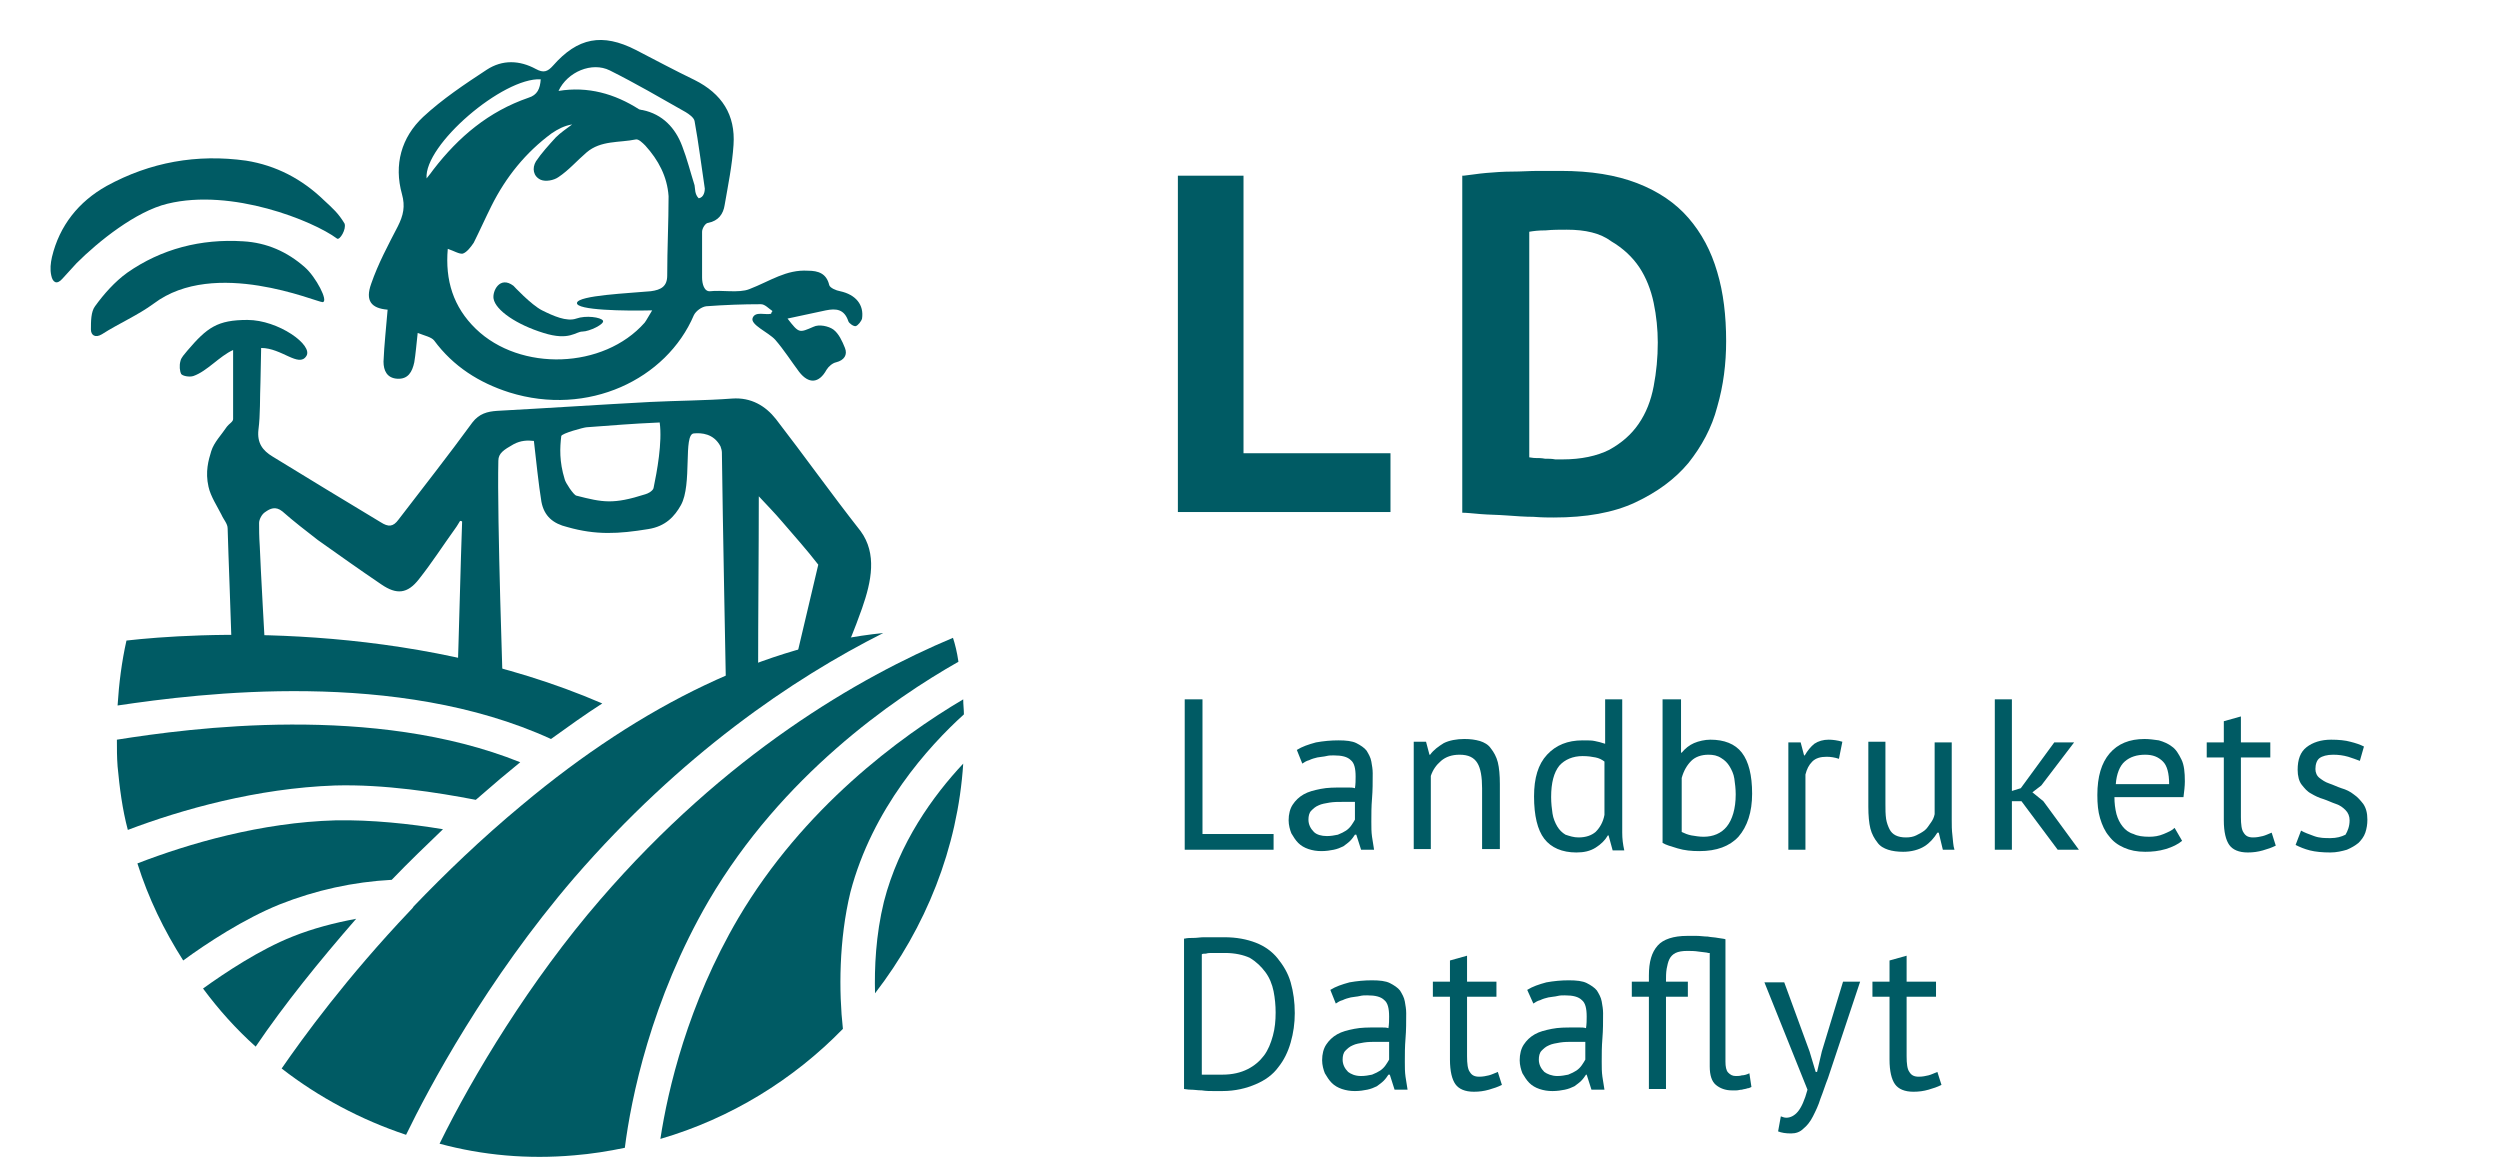 <?xml version="1.0" encoding="utf-8"?>
<!-- Generator: Adobe Illustrator 22.0.1, SVG Export Plug-In . SVG Version: 6.00 Build 0)  -->
<svg version="1.1" id="Layer_1" xmlns="http://www.w3.org/2000/svg" xmlns:xlink="http://www.w3.org/1999/xlink" x="0px" y="0px"
	 viewBox="0 0 365.7 170.3" style="enable-background:new 0 0 365.7 170.3;" xml:space="preserve">
<style type="text/css">
	.st0{fill:#005B64;}
	.st1{fill:#005B64;}
	.st2{fill:#005B64;}
</style>
<g>
	<path class="st0" d="M186.3,124.3h-13v-22h2.6V122h10.4V124.3z"/>
	<path class="st0" d="M189.7,109.7c0.8-0.5,1.7-0.8,2.8-1.1c1.1-0.2,2.2-0.3,3.3-0.3c1.1,0,2,0.1,2.6,0.4s1.2,0.7,1.5,1.1
		c0.3,0.5,0.6,1,0.7,1.6c0.1,0.6,0.2,1.1,0.2,1.7c0,1.3,0,2.5-0.1,3.7c-0.1,1.2-0.1,2.3-0.1,3.4c0,0.8,0,1.5,0.1,2.2
		c0.1,0.7,0.2,1.3,0.3,1.9h-1.9l-0.7-2.2h-0.2c-0.2,0.3-0.4,0.6-0.7,0.9c-0.3,0.3-0.6,0.5-1,0.8c-0.4,0.2-0.9,0.4-1.4,0.5
		c-0.5,0.1-1.1,0.2-1.8,0.2c-0.7,0-1.3-0.1-1.9-0.3c-0.6-0.2-1.1-0.5-1.5-0.9c-0.4-0.4-0.7-0.9-1-1.4c-0.2-0.5-0.4-1.2-0.4-1.9
		c0-0.9,0.2-1.7,0.6-2.3c0.4-0.6,0.9-1.1,1.6-1.5c0.7-0.4,1.5-0.6,2.5-0.8c1-0.2,2-0.2,3.2-0.2c0.3,0,0.6,0,0.9,0
		c0.3,0,0.6,0,0.9,0.1c0.1-0.6,0.1-1.2,0.1-1.7c0-1.2-0.2-2-0.7-2.4c-0.5-0.5-1.3-0.7-2.5-0.7c-0.4,0-0.7,0-1.1,0.1
		c-0.4,0.1-0.8,0.1-1.3,0.2c-0.4,0.1-0.8,0.2-1.2,0.4c-0.4,0.1-0.7,0.3-1,0.5L189.7,109.7z M194.1,122.3c0.6,0,1.1-0.1,1.6-0.2
		c0.5-0.2,0.9-0.4,1.2-0.6c0.3-0.2,0.6-0.5,0.8-0.8c0.2-0.3,0.4-0.6,0.5-0.8v-2.6c-0.3,0-0.6,0-0.9,0c-0.3,0-0.6,0-0.9,0
		c-0.6,0-1.3,0-1.9,0.1c-0.6,0.1-1.2,0.2-1.6,0.4c-0.5,0.2-0.8,0.5-1.1,0.8c-0.3,0.3-0.4,0.8-0.4,1.3c0,0.7,0.3,1.3,0.8,1.8
		C192.6,122.1,193.3,122.3,194.1,122.3z"/>
	<path class="st0" d="M216.8,124.3v-9c0-1.6-0.2-2.9-0.7-3.7c-0.5-0.8-1.3-1.2-2.6-1.2c-1.1,0-2,0.3-2.7,0.9
		c-0.7,0.6-1.2,1.3-1.5,2.2v10.7h-2.5v-15.7h1.8l0.5,1.9h0.1c0.5-0.7,1.2-1.2,2-1.7c0.8-0.4,1.9-0.6,3-0.6c0.9,0,1.6,0.1,2.3,0.3
		c0.6,0.2,1.2,0.5,1.6,1.1c0.4,0.5,0.8,1.2,1,2c0.2,0.8,0.3,1.9,0.3,3.2v9.5H216.8z"/>
	<path class="st0" d="M237.3,118.9c0,1.1,0,2,0,2.9s0.1,1.7,0.3,2.6h-1.7l-0.6-2.2h-0.1c-0.4,0.7-1,1.3-1.8,1.8
		c-0.8,0.5-1.7,0.7-2.8,0.7c-2.1,0-3.7-0.7-4.7-2c-1-1.3-1.5-3.4-1.5-6.2c0-2.7,0.6-4.7,1.9-6.1c1.3-1.4,3-2.1,5.2-2.1
		c0.8,0,1.4,0,1.8,0.1c0.5,0.1,0.9,0.2,1.5,0.4v-6.5h2.5V118.9z M230.9,122.5c1.1,0,1.9-0.3,2.5-0.8c0.6-0.6,1.1-1.4,1.3-2.5v-7.8
		c-0.4-0.3-0.8-0.5-1.3-0.6c-0.5-0.1-1.1-0.2-1.9-0.2c-1.4,0-2.6,0.5-3.4,1.4c-0.8,1-1.2,2.5-1.2,4.6c0,0.9,0.1,1.7,0.2,2.4
		c0.1,0.7,0.4,1.4,0.7,1.9c0.3,0.5,0.7,0.9,1.2,1.2C229.6,122.3,230.2,122.5,230.9,122.5z"/>
	<path class="st0" d="M243.4,102.3h2.5v7.8h0.1c0.5-0.6,1.1-1.1,1.8-1.4c0.7-0.3,1.6-0.5,2.4-0.5c2,0,3.6,0.6,4.6,1.9
		c1,1.3,1.5,3.3,1.5,6c0,2.7-0.7,4.8-2,6.3c-1.3,1.4-3.2,2.1-5.7,2.1c-1.2,0-2.2-0.1-3.2-0.4s-1.7-0.5-2.2-0.8V102.3z M249.9,110.4
		c-1,0-1.9,0.3-2.5,0.9c-0.6,0.6-1.1,1.4-1.4,2.5v7.9c0.4,0.2,0.9,0.4,1.4,0.5c0.6,0.1,1.2,0.2,1.8,0.2c1.4,0,2.6-0.5,3.4-1.5
		c0.8-1,1.3-2.6,1.3-4.7c0-0.8-0.1-1.6-0.2-2.3c-0.1-0.7-0.4-1.3-0.7-1.8c-0.3-0.5-0.7-0.9-1.2-1.2
		C251.2,110.5,250.6,110.4,249.9,110.4z"/>
	<path class="st0" d="M269,111c-0.6-0.2-1.2-0.3-1.8-0.3c-0.9,0-1.6,0.2-2.1,0.7c-0.5,0.5-0.8,1.1-1,1.9v11h-2.5v-15.7h1.8l0.5,1.9
		h0.1c0.4-0.7,0.9-1.3,1.4-1.7c0.6-0.4,1.3-0.6,2.1-0.6c0.6,0,1.3,0.1,2,0.3L269,111z"/>
	<path class="st0" d="M275.8,108.6v9c0,0.8,0,1.5,0.1,2.2c0.1,0.6,0.3,1.1,0.5,1.5c0.2,0.4,0.5,0.7,0.9,0.9c0.4,0.2,0.9,0.3,1.5,0.3
		c0.6,0,1.1-0.1,1.5-0.3c0.4-0.2,0.8-0.4,1.2-0.7s0.6-0.7,0.9-1.1s0.5-0.8,0.6-1.3v-10.5h2.5v11.3c0,0.8,0,1.5,0.1,2.3
		c0.1,0.8,0.1,1.5,0.3,2.1h-1.7l-0.6-2.5h-0.2c-0.5,0.8-1.1,1.5-1.9,2c-0.8,0.5-1.9,0.8-3.1,0.8c-0.8,0-1.6-0.1-2.2-0.3
		c-0.6-0.2-1.2-0.5-1.6-1.1c-0.4-0.5-0.8-1.2-1-2c-0.2-0.8-0.3-1.9-0.3-3.2v-9.5H275.8z"/>
	<path class="st0" d="M295.7,117.2h-1.4v7.1h-2.5v-22h2.5v13.4l1.3-0.4l4.9-6.7h2.9l-4.8,6.3l-1.3,1l1.6,1.3l5.2,7.1H301
		L295.7,117.2z"/>
	<path class="st0" d="M319.2,123c-0.6,0.5-1.4,0.9-2.4,1.2c-1,0.3-2,0.4-3,0.4c-1.2,0-2.2-0.2-3.1-0.6c-0.9-0.4-1.6-0.9-2.2-1.7
		c-0.6-0.7-1-1.6-1.3-2.6c-0.3-1-0.4-2.1-0.4-3.4c0-2.7,0.6-4.7,1.8-6.1c1.2-1.4,2.9-2.1,5.1-2.1c0.7,0,1.4,0.1,2.1,0.2
		c0.7,0.2,1.4,0.5,1.9,0.9c0.6,0.4,1,1.1,1.4,1.9c0.4,0.8,0.5,1.9,0.5,3.2c0,0.7-0.1,1.5-0.2,2.3h-10.1c0,0.9,0.1,1.7,0.3,2.5
		c0.2,0.7,0.5,1.3,0.9,1.8c0.4,0.5,0.9,0.9,1.6,1.1c0.6,0.3,1.4,0.4,2.3,0.4c0.7,0,1.4-0.1,2.1-0.4c0.7-0.3,1.2-0.5,1.6-0.9
		L319.2,123z M313.8,110.4c-1.2,0-2.2,0.3-3,1c-0.7,0.6-1.2,1.8-1.3,3.3h7.8c0-1.6-0.3-2.7-0.9-3.3
		C315.7,110.7,314.9,110.4,313.8,110.4z"/>
	<path class="st0" d="M322.8,108.6h2.5v-3.1l2.5-0.7v3.8h4.3v2.2h-4.3v8.7c0,1.1,0.1,1.9,0.4,2.3c0.3,0.5,0.7,0.7,1.4,0.7
		c0.5,0,1-0.1,1.4-0.2c0.4-0.1,0.8-0.3,1.3-0.5l0.6,1.9c-0.6,0.3-1.2,0.5-1.9,0.7c-0.7,0.2-1.4,0.3-2.2,0.3c-1.3,0-2.2-0.4-2.7-1.1
		c-0.5-0.7-0.8-1.9-0.8-3.6v-9.2h-2.5V108.6z"/>
	<path class="st0" d="M343.7,120c0-0.6-0.2-1.1-0.6-1.5c-0.4-0.4-0.8-0.7-1.4-0.9c-0.6-0.2-1.2-0.5-1.8-0.7
		c-0.7-0.2-1.3-0.5-1.8-0.8c-0.6-0.3-1-0.8-1.4-1.3c-0.4-0.5-0.6-1.3-0.6-2.2c0-1.5,0.4-2.6,1.3-3.3c0.9-0.7,2.1-1.1,3.6-1.1
		c1.1,0,2.1,0.1,2.8,0.3c0.8,0.2,1.4,0.4,2,0.7l-0.6,2.1c-0.5-0.2-1.1-0.4-1.7-0.6c-0.7-0.2-1.4-0.3-2.2-0.3c-0.9,0-1.6,0.2-2,0.5
		s-0.6,0.9-0.6,1.6c0,0.5,0.2,1,0.6,1.3c0.4,0.3,0.8,0.6,1.4,0.8c0.6,0.2,1.2,0.5,1.8,0.7c0.7,0.2,1.3,0.5,1.8,0.9
		c0.6,0.4,1,0.9,1.4,1.4c0.4,0.6,0.6,1.3,0.6,2.3c0,0.7-0.1,1.3-0.3,1.9c-0.2,0.6-0.6,1.1-1,1.5c-0.5,0.4-1,0.7-1.7,1
		c-0.7,0.2-1.5,0.4-2.4,0.4c-1.2,0-2.2-0.1-3-0.3c-0.8-0.2-1.5-0.5-2.1-0.8l0.8-2.1c0.5,0.3,1.1,0.5,1.9,0.8s1.6,0.3,2.4,0.3
		c0.9,0,1.6-0.2,2.2-0.5C343.4,121.6,343.7,120.9,343.7,120z"/>
	<path class="st0" d="M173.3,137.3c0.4-0.1,0.8-0.1,1.3-0.1c0.5,0,1-0.1,1.5-0.1c0.5,0,1.1,0,1.6,0c0.5,0,1,0,1.4,0
		c1.8,0,3.3,0.3,4.6,0.8c1.3,0.5,2.4,1.3,3.2,2.3c0.8,1,1.5,2.1,1.9,3.5c0.4,1.4,0.6,2.9,0.6,4.5c0,1.5-0.2,2.9-0.6,4.3
		c-0.4,1.4-1,2.6-1.8,3.6c-0.8,1.1-1.9,1.9-3.3,2.5s-3,1-4.9,1c-0.3,0-0.8,0-1.3,0c-0.5,0-1.1,0-1.7-0.1c-0.6,0-1.1-0.1-1.6-0.1
		c-0.5,0-0.8-0.1-1-0.1V137.3z M179.2,139.4c-0.3,0-0.6,0-0.9,0s-0.6,0-1,0c-0.3,0-0.6,0-0.9,0.1c-0.3,0-0.5,0-0.6,0.1v17.6
		c0.1,0,0.3,0,0.6,0c0.3,0,0.6,0,0.9,0c0.3,0,0.6,0,0.9,0c0.3,0,0.5,0,0.6,0c1.5,0,2.7-0.3,3.7-0.8c1-0.5,1.8-1.2,2.4-2
		c0.6-0.8,1-1.8,1.3-2.9c0.3-1.1,0.4-2.2,0.4-3.4c0-1-0.1-2.1-0.3-3.1c-0.2-1-0.6-2-1.2-2.8c-0.6-0.8-1.3-1.5-2.3-2.1
		C181.9,139.7,180.7,139.4,179.2,139.4z"/>
	<path class="st0" d="M194.6,144.8c0.8-0.5,1.7-0.8,2.8-1.1c1.1-0.2,2.2-0.3,3.3-0.3c1.1,0,2,0.1,2.6,0.4s1.2,0.7,1.5,1.1
		c0.3,0.5,0.6,1,0.7,1.6c0.1,0.6,0.2,1.1,0.2,1.7c0,1.3,0,2.5-0.1,3.7c-0.1,1.2-0.1,2.3-0.1,3.4c0,0.8,0,1.5,0.1,2.2
		c0.1,0.7,0.2,1.3,0.3,1.9h-1.9l-0.7-2.2h-0.2c-0.2,0.3-0.4,0.6-0.7,0.9c-0.3,0.3-0.6,0.5-1,0.8c-0.4,0.2-0.9,0.4-1.4,0.5
		c-0.5,0.1-1.1,0.2-1.8,0.2c-0.7,0-1.3-0.1-1.9-0.3c-0.6-0.2-1.1-0.5-1.5-0.9c-0.4-0.4-0.7-0.9-1-1.4c-0.2-0.5-0.4-1.2-0.4-1.9
		c0-0.9,0.2-1.7,0.6-2.3c0.4-0.6,0.9-1.1,1.6-1.5c0.7-0.4,1.5-0.6,2.5-0.8c1-0.2,2-0.2,3.2-0.2c0.3,0,0.6,0,0.9,0
		c0.3,0,0.6,0,0.9,0.1c0.1-0.6,0.1-1.2,0.1-1.7c0-1.2-0.2-2-0.7-2.4c-0.5-0.5-1.3-0.7-2.5-0.7c-0.4,0-0.7,0-1.1,0.1
		c-0.4,0.1-0.8,0.1-1.3,0.2c-0.4,0.1-0.8,0.2-1.2,0.4c-0.4,0.1-0.7,0.3-1,0.5L194.6,144.8z M199.1,157.4c0.6,0,1.1-0.1,1.6-0.2
		c0.5-0.2,0.9-0.4,1.2-0.6c0.3-0.2,0.6-0.5,0.8-0.8c0.2-0.3,0.4-0.6,0.5-0.8v-2.6c-0.3,0-0.6,0-0.9,0c-0.3,0-0.6,0-0.9,0
		c-0.6,0-1.3,0-1.9,0.1c-0.6,0.1-1.2,0.2-1.6,0.4c-0.5,0.2-0.8,0.5-1.1,0.8s-0.4,0.8-0.4,1.3c0,0.7,0.3,1.3,0.8,1.8
		C197.6,157.1,198.2,157.4,199.1,157.4z"/>
	<path class="st0" d="M209.6,143.6h2.5v-3.1l2.5-0.7v3.8h4.3v2.2h-4.3v8.7c0,1.1,0.1,1.9,0.4,2.3c0.3,0.5,0.7,0.7,1.4,0.7
		c0.5,0,1-0.1,1.4-0.2c0.4-0.1,0.8-0.3,1.3-0.5l0.6,1.9c-0.6,0.3-1.2,0.5-1.9,0.7c-0.7,0.2-1.4,0.3-2.2,0.3c-1.3,0-2.2-0.4-2.7-1.1
		c-0.5-0.7-0.8-1.9-0.8-3.6v-9.2h-2.5V143.6z"/>
	<path class="st0" d="M223.4,144.8c0.8-0.5,1.7-0.8,2.8-1.1c1.1-0.2,2.2-0.3,3.3-0.3c1.1,0,2,0.1,2.6,0.4s1.2,0.7,1.5,1.1
		c0.3,0.5,0.6,1,0.7,1.6c0.1,0.6,0.2,1.1,0.2,1.7c0,1.3,0,2.5-0.1,3.7c-0.1,1.2-0.1,2.3-0.1,3.4c0,0.8,0,1.5,0.1,2.2
		c0.1,0.7,0.2,1.3,0.3,1.9h-1.9l-0.7-2.2H232c-0.2,0.3-0.4,0.6-0.7,0.9c-0.3,0.3-0.6,0.5-1,0.8c-0.4,0.2-0.9,0.4-1.4,0.5
		c-0.5,0.1-1.1,0.2-1.8,0.2c-0.7,0-1.3-0.1-1.9-0.3c-0.6-0.2-1.1-0.5-1.5-0.9c-0.4-0.4-0.7-0.9-1-1.4c-0.2-0.5-0.4-1.2-0.4-1.9
		c0-0.9,0.2-1.7,0.6-2.3c0.4-0.6,0.9-1.1,1.6-1.5c0.7-0.4,1.5-0.6,2.5-0.8c1-0.2,2-0.2,3.2-0.2c0.3,0,0.6,0,0.9,0
		c0.3,0,0.6,0,0.9,0.1c0.1-0.6,0.1-1.2,0.1-1.7c0-1.2-0.2-2-0.7-2.4c-0.5-0.5-1.3-0.7-2.5-0.7c-0.4,0-0.7,0-1.1,0.1
		c-0.4,0.1-0.8,0.1-1.3,0.2c-0.4,0.1-0.8,0.2-1.2,0.4c-0.4,0.1-0.7,0.3-1,0.5L223.4,144.8z M227.8,157.4c0.6,0,1.1-0.1,1.6-0.2
		c0.5-0.2,0.9-0.4,1.2-0.6c0.3-0.2,0.6-0.5,0.8-0.8c0.2-0.3,0.4-0.6,0.5-0.8v-2.6c-0.3,0-0.6,0-0.9,0c-0.3,0-0.6,0-0.9,0
		c-0.6,0-1.3,0-1.9,0.1c-0.6,0.1-1.2,0.2-1.6,0.4c-0.5,0.2-0.8,0.5-1.1,0.8c-0.3,0.3-0.4,0.8-0.4,1.3c0,0.7,0.3,1.3,0.8,1.8
		C226.3,157.1,227,157.4,227.8,157.4z"/>
	<path class="st0" d="M249.9,139.4c-0.3-0.1-0.8-0.1-1.4-0.2c-0.6-0.1-1.2-0.1-1.7-0.1c-0.7,0-1.3,0.1-1.7,0.3
		c-0.4,0.2-0.7,0.5-0.9,0.9c-0.2,0.4-0.3,0.9-0.4,1.4c-0.1,0.6-0.1,1.2-0.1,1.9h3.2v2.2h-3.2v13.5h-2.5v-13.5h-2.5v-2.2h2.5v-0.9
		c0-2,0.4-3.4,1.3-4.4c0.8-0.9,2.3-1.4,4.3-1.4c0.4,0,0.9,0,1.4,0c0.5,0,1.1,0.1,1.6,0.1c0.5,0.1,1,0.1,1.5,0.2
		c0.5,0.1,0.9,0.1,1.1,0.2v17.9c0,0.7,0.1,1.3,0.4,1.6c0.3,0.3,0.6,0.5,1.1,0.5c0.3,0,0.6,0,0.9-0.1c0.3,0,0.7-0.1,1.1-0.3l0.3,2
		c-0.2,0.1-0.4,0.2-0.6,0.2c-0.2,0.1-0.5,0.1-0.8,0.2c-0.3,0-0.5,0.1-0.8,0.1c-0.3,0-0.5,0-0.7,0c-0.9,0-1.7-0.3-2.3-0.8
		c-0.6-0.5-0.9-1.4-0.9-2.7V139.4z"/>
	<path class="st0" d="M264.7,153.8l0.9,3h0.2l0.7-3l3.1-10.2h2.5l-4.7,14.1c-0.4,1-0.7,2-1.1,3c-0.3,1-0.7,1.8-1.1,2.6
		c-0.4,0.8-0.9,1.4-1.4,1.8c-0.5,0.5-1.1,0.7-1.8,0.7c-0.8,0-1.4-0.1-1.9-0.3l0.4-2.2c0.3,0.1,0.5,0.2,0.8,0.2
		c0.6,0,1.2-0.3,1.7-0.9c0.5-0.6,1-1.7,1.4-3.2l-6.3-15.7h2.9L264.7,153.8z"/>
	<path class="st0" d="M273.9,143.6h2.5v-3.1l2.5-0.7v3.8h4.3v2.2h-4.3v8.7c0,1.1,0.1,1.9,0.4,2.3c0.3,0.5,0.7,0.7,1.4,0.7
		c0.5,0,1-0.1,1.4-0.2c0.4-0.1,0.8-0.3,1.3-0.5l0.6,1.9c-0.6,0.3-1.2,0.5-1.9,0.7c-0.7,0.2-1.4,0.3-2.2,0.3c-1.3,0-2.2-0.4-2.7-1.1
		c-0.5-0.7-0.8-1.9-0.8-3.6v-9.2h-2.5V143.6z"/>
</g>
<g>
	<path class="st0" d="M203.5,74.9h-31.2V25.7h9.6v40.6h21.5V74.9z"/>
	<path class="st0" d="M214.1,25.7c1-0.1,2.1-0.3,3.3-0.4c1.2-0.1,2.5-0.2,3.8-0.2c1.3,0,2.6-0.1,3.8-0.1c1.2,0,2.4,0,3.3,0
		c4.4,0,8.1,0.6,11.2,1.8c3.1,1.2,5.6,2.9,7.5,5.1c1.9,2.2,3.3,4.8,4.2,7.9c0.9,3,1.3,6.4,1.3,10.1c0,3.3-0.4,6.5-1.3,9.6
		c-0.8,3.1-2.3,5.8-4.2,8.2c-2,2.4-4.6,4.3-7.8,5.8c-3.2,1.5-7.2,2.2-11.9,2.2c-0.8,0-1.7,0-3-0.1c-1.2,0-2.5-0.1-3.9-0.2
		c-1.3-0.1-2.6-0.1-3.8-0.2c-1.2-0.1-2.1-0.2-2.7-0.2V25.7z M229.2,33.6c-1,0-2.1,0-3.1,0.1c-1.1,0-1.8,0.1-2.4,0.2v33
		c0.2,0,0.5,0.1,0.9,0.1c0.4,0,0.9,0,1.4,0.1c0.5,0,1,0,1.5,0.1c0.5,0,0.8,0,1.1,0c2.7,0,5-0.5,6.8-1.4c1.8-1,3.2-2.2,4.3-3.8
		c1.1-1.6,1.8-3.4,2.2-5.5c0.4-2.1,0.6-4.2,0.6-6.4c0-1.9-0.2-3.9-0.6-5.8c-0.4-1.9-1.1-3.7-2.1-5.2c-1-1.5-2.4-2.8-4.1-3.8
		C234.1,34.1,231.9,33.6,229.2,33.6z"/>
</g>
<path class="st1" d="M33.5,88.4C33.5,88.4,33.5,88.4,33.5,88.4C33.5,88.4,33.5,88.4,33.5,88.4C33.5,88.4,33.5,88.4,33.5,88.4z"/>
<g>
	<path class="st0" d="M122.9,42.6c-0.6-0.1-1.5-0.5-1.6-0.9c-0.4-1.7-1.6-2.1-3.1-2.1c-3.2-0.2-5.5,1.5-8.6,2.7
		c-1.5,0.6-4.1,0.1-5.7,0.3c-0.9,0.1-1.2-1.1-1.2-2c0-2.2,0-4.5,0-6.7c0-0.5,0.5-1.3,0.9-1.3c1.5-0.3,2.2-1.3,2.4-2.6
		c0.5-2.9,1.1-5.8,1.3-8.8c0.3-4.4-1.7-7.5-5.7-9.5c-2.9-1.4-5.7-2.9-8.6-4.4c-4.9-2.5-8.5-1.8-12.1,2.3c-0.8,0.9-1.4,1.1-2.5,0.5
		c-2.4-1.3-4.9-1.4-7.2,0.1c-3.2,2.1-6.5,4.3-9.3,6.9c-3.2,3-4.3,7-3.1,11.3c0.5,1.8,0.2,3.1-0.6,4.7c-1.4,2.7-2.9,5.5-3.9,8.4
		c-0.9,2.5,0,3.6,2.4,3.8c-0.2,2.5-0.5,5.1-0.6,7.6c0,1.3,0.5,2.4,2,2.5c1.6,0.1,2.2-1,2.5-2.4c0.2-1.2,0.3-2.5,0.5-4.3
		c1,0.4,2,0.6,2.4,1.1c2.8,3.8,6.6,6.2,11,7.6C86,61,97.5,55.5,101.5,46.1c0.3-0.6,1.1-1.2,1.8-1.3c2.7-0.2,5.4-0.3,8-0.3
		c0.6,0,1.1,0.6,1.7,1c-0.1,0.1-0.2,0.3-0.2,0.4c-0.9,0.2-2.3-0.4-2.7,0.6s2.3,2.1,3.3,3.2c1.3,1.5,2.3,3.1,3.5,4.7
		c1.4,1.8,2.9,1.7,4-0.3c0.3-0.5,0.9-1,1.4-1.1c1.2-0.3,1.7-1.1,1.3-2.1c-0.4-1-0.9-2.1-1.7-2.7c-0.7-0.5-2.1-0.8-2.9-0.4
		c-2.1,0.9-2.1,1-3.8-1.2c1.9-0.4,3.8-0.8,5.6-1.2c1.5-0.3,2.7-0.2,3.3,1.6c0.1,0.3,0.8,0.8,1.1,0.7c0.3-0.1,0.8-0.7,0.9-1.1
		C126.4,44.6,125.2,43.1,122.9,42.6z M63.4,24.8c-0.3,0.4-0.5,0.7-1,1.3C62,21.2,73.6,11.3,79.1,11.6c-0.1,1.4-0.5,2.3-1.8,2.7
		C71.5,16.3,67.1,20,63.4,24.8z M97.6,40.3c0,1.6-0.9,2.1-2.4,2.3c-3.2,0.3-10.6,0.6-10.8,1.7c-0.2,1.1,7.1,1.2,11,1.1
		c-0.5,0.8-0.8,1.4-1.1,1.8c-6,6.8-18.2,7.2-24.7,0.9c-3.3-3.2-4.5-7.1-4.1-11.7c0.9,0.3,1.7,0.8,2.2,0.7c0.6-0.2,1.2-1,1.6-1.6
		c0.9-1.8,1.7-3.6,2.6-5.4c2.1-4.2,5-7.8,8.8-10.6c0.9-0.6,1.8-1.1,3-1.3c-0.8,0.6-1.7,1.2-2.4,1.9c-1,1.1-2.1,2.3-2.9,3.5
		c-0.6,1-0.4,2.2,0.7,2.7c0.7,0.3,1.9,0.1,2.6-0.4c1.5-1,2.7-2.4,4.1-3.6c2.1-1.8,4.8-1.4,7.2-1.9c0.4-0.1,1,0.5,1.4,0.9
		c1.9,2.1,3.2,4.5,3.4,7.4C97.8,32.5,97.6,36.4,97.6,40.3z M101.6,27.1c-0.6-1.9-1.1-3.9-1.8-5.7c-1-2.7-2.9-4.7-5.8-5.3
		c-0.2,0-0.4-0.1-0.5-0.1c-3.6-2.3-7.5-3.4-11.8-2.7c1.3-2.8,4.9-4.3,7.5-3c3.8,1.9,7.4,4,11.1,6.1c0.5,0.3,1.2,0.8,1.3,1.3
		c0.6,3.3,1,6.6,1.5,9.9c0,0.3-0.1,1.3-0.9,1.4C101.6,28.4,101.7,27.6,101.6,27.1z"/>
	<path class="st0" d="M49.3,34.9c0.4,0.3,1.4-1.4,1.1-2.2c-0.9-1.5-1.7-2.2-3-3.4c-3.2-3.1-7-5.1-11.4-5.8c-7.2-1-14,0.2-20.4,3.7
		c-4.1,2.3-6.9,5.8-8,10.4c-0.2,0.9-0.3,1.8-0.1,2.7c0.2,1,0.8,1.4,1.6,0.5c0.7-0.8,1.4-1.5,2.1-2.3c3.2-3.2,8.7-7.6,13.3-8.7
		C33.9,27.5,45.8,32.3,49.3,34.9z"/>
	<path class="st0" d="M47.2,44.2c0.9-0.1-1-3.7-2.6-5.1c-2.6-2.3-5.6-3.6-9-3.8c-6.2-0.4-12,1.1-17,4.6c-1.8,1.3-3.4,3.1-4.7,4.9
		c-0.6,0.8-0.6,2.2-0.6,3.4c0,0.8,0.6,1.3,1.6,0.7c2.5-1.6,5.3-2.8,7.6-4.5C31.4,37.7,46.3,44.2,47.2,44.2z"/>
	<path class="st0" d="M113.5,61.3c-1.5-1.9-3.6-3.2-6.4-3c-4,0.3-8,0.3-12,0.5c-7.5,0.4-15,0.9-22.4,1.3c-1.4,0.1-2.6,0.4-3.6,1.7
		c-3.5,4.8-7.2,9.5-10.8,14.2c-0.8,1.1-1.5,1.1-2.6,0.4c-5.3-3.2-10.6-6.4-15.8-9.6c-1.5-0.9-2.3-2-2.1-3.9c0.3-2.3,0.2-4.7,0.3-7
		c0-1.3,0.1-3.6,0.1-5c3,0,5.5,2.9,6.6,1.2c1.1-1.6-4.1-5.3-8.6-5.3c-4.4,0-5.9,1.1-8.8,4.5c-0.4,0.5-0.9,1-1,1.5
		c-0.2,0.7-0.1,1.5,0.1,1.9c0.2,0.3,1.2,0.5,1.8,0.3c2-0.7,3.8-2.9,5.8-3.8c0,3.1,0,7.2,0,10.1c0,0.4-0.6,0.7-0.9,1.1
		c-0.8,1.2-1.9,2.3-2.3,3.6c-0.4,1.3-0.9,3-0.4,5.2c0.3,1.4,1.3,2.9,1.9,4.1c0.3,0.7,0.9,1.3,0.9,2c0.1,3.8,0.5,13.8,0.6,17.6
		c0,1.2,3.4,0.3,4.9,0.3c0,0-0.7-12.4-0.8-15.3c-0.1-1.4-0.1-2.6-0.1-3.4c0-0.5,0.4-1.3,0.9-1.6c0.7-0.5,1.5-0.9,2.5-0.1
		c1.7,1.5,3.4,2.8,5.2,4.2c3.1,2.2,6.2,4.4,9.3,6.5c2.2,1.5,3.8,1.4,5.5-0.8c1.9-2.4,3.5-4.9,5.3-7.4c0.3-0.4,0.5-0.8,0.7-1.1
		c0.1,0,0.2,0,0.3,0.1c-0.2,5.3-0.5,17.8-0.7,23.3c-0.4,0,6.7,2,6.7,2s-0.9-25.8-0.7-34.2c0-1.1,0.8-1.6,2.2-2.4
		c1.1-0.6,2.1-0.6,3-0.5c0.3,2.6,0.7,6.5,1.1,8.9c0.4,2.1,1.7,3.2,3.8,3.7c4.2,1.2,7.5,1,11.8,0.3c2.6-0.4,3.9-1.9,4.8-3.5
		c1.7-3,0.3-10.4,1.9-10.5c1.1-0.1,2.9,0,3.9,1.9c0.1,0.3,0.2,0.6,0.2,0.9c0.1,8.8,0.6,34.5,0.6,34.5s4.7-1.2,4.7-2.2
		c0-8.5,0.1-18,0.1-25.9c1.2,1.3,2.3,2.4,3.4,3.7c1.8,2.1,3.6,4.1,5.3,6.3l-3.4,14.4c1.1-0.4,3.1-0.7,7-1.6c0,0,0.3,0.6,2.8-6.4
		c1.4-4,2.2-8-0.2-11.3C121.5,72.1,117.6,66.6,113.5,61.3z M95.6,71.4c-0.1,0.4-0.8,0.8-1.2,0.9c-4.7,1.5-6.2,1.2-10.1,0.2
		c-0.4-0.1-1.6-1.9-1.7-2.4c-0.8-2.6-0.7-4.6-0.5-6.3c0-0.4,3.4-1.3,3.7-1.3C90,62.2,92,62,96.5,61.8C96.9,64.7,96.1,69,95.6,71.4z"
		/>
	<path class="st0" d="M75.1,41.8c0,0,2.6,2.8,4.2,3.6c1.6,0.8,3.6,1.7,5,1.2c1.4-0.5,3.6-0.2,3.9,0.3c0.3,0.5-2,1.6-3,1.6
		s-1.9,1.4-5.7,0.2c-3.9-1.2-7-3.3-7.3-5C72,42.6,73.1,40.3,75.1,41.8z"/>
</g>
<g>
	<path class="st2" d="M40.9,132.3c5.3-2.1,10.8-3.3,16.4-3.6c2.5-2.6,5-5,7.5-7.4c-4.8-0.8-10.5-1.4-15.7-1.3
		c-10.9,0.3-21.5,3.4-29,6.3c1.6,5.1,3.9,9.8,6.7,14.2C30.2,138,35.7,134.4,40.9,132.3z"/>
	<path class="st2" d="M18.5,93.7c-0.7,3.1-1.1,6.3-1.3,9.5c12.1-1.8,40.9-5.4,63.4,4.9c2.5-1.8,5-3.6,7.5-5.2
		C59.6,90.6,28.1,92.6,18.5,93.7z"/>
	<path class="st2" d="M17.2,112.1c0.3,3.2,0.7,6.3,1.5,9.3c7.9-3,18.9-6.1,30.3-6.5c7.2-0.2,14.9,1,20.6,2.1c1.2-1,2.4-2.1,3.6-3.1
		c1-0.8,1.9-1.6,2.9-2.4c-21.4-8.6-48.3-5-59-3.3C17.1,109.5,17.1,110.8,17.2,112.1z"/>
	<path class="st2" d="M141,104.5c0-0.7-0.1-1.4-0.1-2.2c-9.3,5.5-23.4,15.9-32.9,32c-7.4,12.6-10.3,25.1-11.4,32.3
		c10.3-3,19.5-8.7,26.7-16.1c-0.6-5.4-0.6-13,1.1-20C127.6,118.3,135.8,109.2,141,104.5z"/>
	<path class="st2" d="M140.9,111.7c-4.4,4.7-9.4,11.6-11.6,20.2c-1.2,4.9-1.4,9.7-1.3,13.4C135.4,135.7,140.1,124.1,140.9,111.7z"/>
	<path class="st2" d="M84,169c2.5-0.2,5-0.6,7.4-1.1c0.9-7.1,3.8-21.6,12.3-36.2c10.7-18.2,26.8-29.4,36.5-34.9
		c-0.2-1.4-0.5-2.6-0.8-3.5c-13.8,5.8-33.2,17-51.6,38.3c-10.2,11.8-18.6,25.7-23.5,35.7C70.6,169,77.2,169.6,84,169z"/>
	<path class="st2" d="M37.4,153.1c4.2-6.2,9.3-12.5,14.7-18.7c-3.2,0.6-6.3,1.4-9.3,2.6c-4.8,1.9-9.9,5.3-13.1,7.6
		C32,147.7,34.5,150.5,37.4,153.1z"/>
	<path class="st2" d="M84,128.4c15.6-18,31.9-29.1,45.2-35.8c-16.9,1.7-35,10.2-52.9,25.2c-5.9,4.9-11.2,10-15.8,14.8
		c-0.1,0.2-0.3,0.4-0.5,0.6c-9.3,9.8-15.7,18.6-18.8,23.1c5.4,4.2,11.6,7.5,18.2,9.7C62.7,159.2,71.1,143.4,84,128.4z"/>
</g>
</svg>
